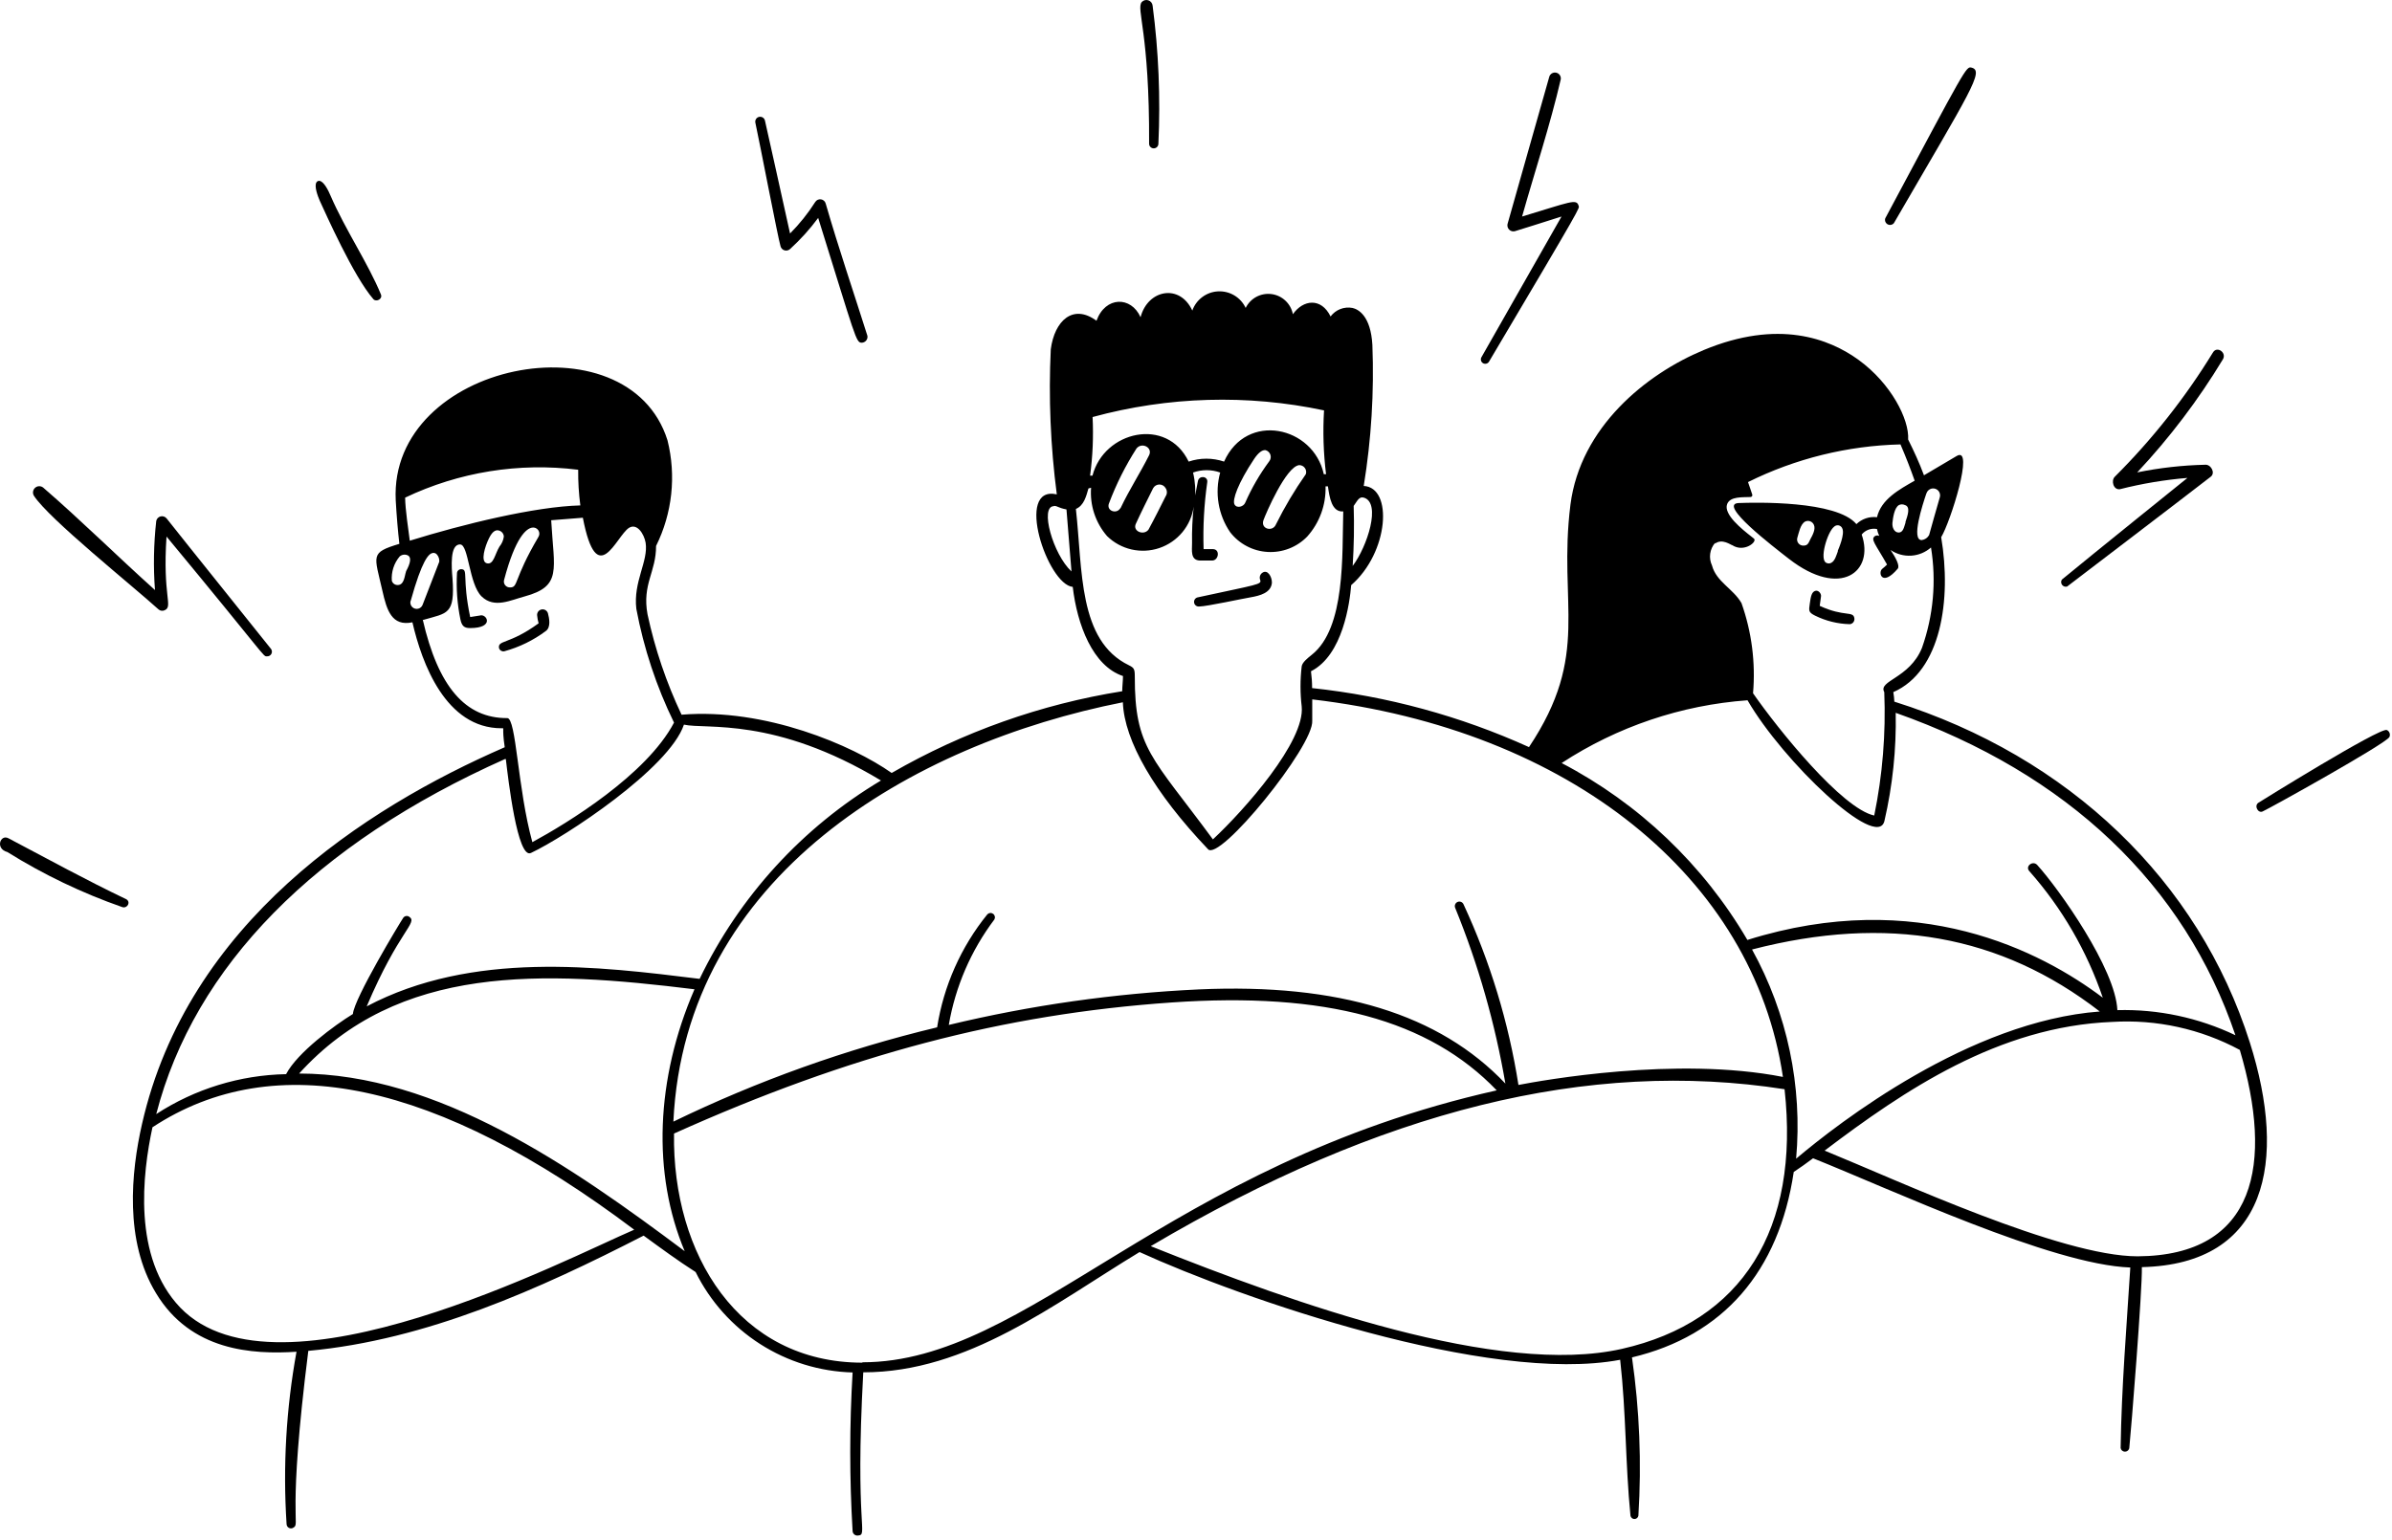 <svg width="146" height="94" viewBox="0 0 146 94" fill="none" xmlns="http://www.w3.org/2000/svg">
<path d="M110.787 37.588C111.448 37.914 112.173 38.092 112.91 38.109C112.951 38.105 112.991 38.092 113.028 38.072C113.064 38.051 113.096 38.024 113.122 37.991C113.147 37.958 113.166 37.92 113.177 37.88C113.188 37.84 113.191 37.798 113.186 37.757C113.124 37.274 112.58 37.688 111.07 36.99L111.147 36.423C111.185 36.262 110.994 36.002 110.787 36.078C110.58 36.155 110.526 36.4 110.465 36.845C110.403 37.289 110.373 37.381 110.787 37.588ZM30.776 39.765C31.698 39.514 32.565 39.09 33.329 38.516C33.628 38.286 33.528 37.749 33.444 37.443C33.42 37.363 33.367 37.295 33.296 37.252C33.225 37.209 33.141 37.193 33.059 37.209C32.977 37.224 32.904 37.269 32.853 37.334C32.803 37.4 32.778 37.482 32.784 37.565C32.799 37.731 32.83 37.896 32.876 38.056C31.06 39.382 30.355 39.052 30.462 39.589C30.486 39.65 30.53 39.701 30.587 39.733C30.645 39.766 30.711 39.777 30.776 39.765ZM28.691 38.347C30.224 38.347 29.703 37.443 29.289 37.581L28.699 37.673C28.193 35.273 28.599 34.767 28.162 34.752C28.096 34.748 28.031 34.77 27.981 34.812C27.931 34.855 27.9 34.916 27.894 34.982C27.84 35.93 27.909 36.881 28.101 37.81C28.185 38.224 28.339 38.347 28.691 38.347ZM73.204 37.029C73.641 37.029 75.94 36.53 76.331 36.469C76.906 36.37 77.588 36.193 77.634 35.572C77.634 35.189 77.358 34.744 77.044 34.974C76.978 35.02 76.93 35.087 76.907 35.163C76.883 35.239 76.885 35.321 76.914 35.396C77.029 35.695 76.783 35.672 73.081 36.477C73.013 36.498 72.955 36.544 72.919 36.605C72.884 36.667 72.872 36.74 72.888 36.809C72.903 36.879 72.944 36.94 73.003 36.981C73.061 37.021 73.133 37.038 73.204 37.029ZM22.789 18.264C22.957 18.456 23.371 18.264 23.249 17.973C22.482 16.102 21.072 14.017 20.183 11.963C20.045 11.633 19.769 11.074 19.5 11.043C19.467 11.039 19.433 11.043 19.401 11.057C19.37 11.07 19.344 11.092 19.324 11.12C19.155 11.35 19.401 11.986 19.516 12.254C19.868 13.013 21.578 16.877 22.789 18.264ZM47.64 15.029C47.654 15.089 47.684 15.144 47.726 15.189C47.768 15.234 47.822 15.267 47.88 15.284C47.939 15.302 48.002 15.304 48.062 15.29C48.122 15.277 48.177 15.247 48.222 15.206C48.855 14.629 49.43 13.993 49.939 13.305C52.239 20.663 52.239 20.924 52.599 20.924C52.651 20.922 52.702 20.91 52.748 20.887C52.794 20.864 52.835 20.832 52.868 20.792C52.901 20.752 52.925 20.705 52.938 20.655C52.951 20.605 52.953 20.553 52.944 20.502C52.086 17.789 51.181 15.137 50.399 12.431C50.382 12.364 50.345 12.303 50.293 12.257C50.241 12.21 50.177 12.18 50.108 12.171C50.039 12.161 49.969 12.171 49.906 12.201C49.843 12.231 49.791 12.279 49.755 12.339C49.315 13.031 48.801 13.674 48.222 14.255C47.762 12.155 46.689 7.356 46.689 7.356C46.67 7.279 46.621 7.213 46.553 7.172C46.484 7.131 46.402 7.119 46.325 7.138C46.248 7.157 46.181 7.206 46.141 7.275C46.1 7.343 46.087 7.425 46.107 7.502C46.367 8.69 47.479 14.5 47.64 15.029ZM7.711 54.904C5.243 53.724 3.043 52.513 0.513 51.179C0.023 50.918 -0.314 51.815 0.452 52.022C2.661 53.401 5.016 54.529 7.474 55.387C7.78 55.471 7.995 55.073 7.711 54.904ZM9.674 37.205C9.726 37.252 9.792 37.281 9.862 37.289C9.932 37.297 10.002 37.284 10.065 37.251C10.57 37.006 9.919 36.4 10.164 32.759C16.381 40.263 16.036 40.072 16.296 40.072C16.35 40.075 16.404 40.063 16.451 40.037C16.499 40.011 16.538 39.971 16.563 39.924C16.589 39.876 16.601 39.822 16.597 39.769C16.593 39.715 16.574 39.663 16.542 39.62C15.568 38.393 11.306 33.096 10.172 31.655C10.129 31.601 10.072 31.561 10.007 31.538C9.942 31.515 9.872 31.512 9.805 31.528C9.738 31.544 9.677 31.579 9.629 31.629C9.581 31.679 9.549 31.741 9.536 31.809C9.38 33.209 9.354 34.62 9.459 36.025C7.159 33.962 4.959 31.778 2.637 29.77C2.566 29.713 2.479 29.683 2.388 29.685C2.298 29.687 2.212 29.721 2.144 29.781C2.076 29.84 2.032 29.922 2.018 30.011C2.004 30.1 2.023 30.191 2.07 30.268C2.974 31.671 8.079 35.756 9.674 37.205ZM70.138 8.774C70.138 8.85 70.167 8.922 70.221 8.975C70.274 9.028 70.346 9.058 70.421 9.058C70.496 9.058 70.568 9.028 70.622 8.975C70.675 8.922 70.705 8.85 70.705 8.774C70.836 5.959 70.718 3.137 70.352 0.343C70.344 0.269 70.315 0.199 70.268 0.141C70.222 0.084 70.159 0.041 70.088 0.018C70.018 -0.004 69.942 -0.006 69.871 0.013C69.799 0.033 69.735 0.073 69.685 0.128C69.34 0.572 70.168 1.975 70.138 8.774ZM90.88 22.089C96.713 12.247 96.399 12.737 96.353 12.561C96.222 12.116 95.855 12.331 92.903 13.22C93.67 10.499 94.628 7.594 95.264 4.842C95.278 4.753 95.257 4.662 95.207 4.588C95.156 4.513 95.08 4.46 94.993 4.439C94.905 4.418 94.813 4.43 94.734 4.474C94.655 4.517 94.596 4.588 94.567 4.673C93.701 7.74 92.842 10.737 92.014 13.68C92.001 13.741 92.003 13.804 92.021 13.864C92.039 13.924 92.071 13.978 92.116 14.022C92.16 14.065 92.215 14.097 92.275 14.114C92.335 14.13 92.398 14.132 92.459 14.117C92.459 14.117 94.49 13.489 95.31 13.22L90.412 21.828C90.383 21.89 90.379 21.96 90.4 22.025C90.42 22.09 90.465 22.144 90.524 22.177C90.584 22.21 90.653 22.219 90.719 22.203C90.785 22.187 90.843 22.146 90.88 22.089ZM145.687 44.571C145.288 44.38 137.914 48.964 137.837 49.017C137.569 49.209 137.837 49.684 138.113 49.538C138.558 49.339 145.602 45.422 145.84 45.001C145.858 44.962 145.869 44.921 145.871 44.879C145.873 44.836 145.867 44.794 145.852 44.754C145.838 44.714 145.816 44.678 145.788 44.646C145.759 44.615 145.725 44.589 145.687 44.571ZM126.171 35.81C126.171 35.81 133.56 30.176 134.94 29.103C135.239 28.865 134.94 28.336 134.587 28.375C133.196 28.408 131.811 28.564 130.448 28.842C132.427 26.731 134.179 24.419 135.676 21.943C135.929 21.529 135.316 21.1 135.07 21.522C133.381 24.277 131.372 26.821 129.084 29.103C128.838 29.34 128.992 29.923 129.39 29.869C130.743 29.525 132.123 29.294 133.514 29.179C133.514 29.179 127.658 33.894 125.849 35.388C125.818 35.437 125.804 35.494 125.806 35.552C125.809 35.609 125.829 35.664 125.864 35.71C125.899 35.756 125.947 35.79 126.002 35.808C126.057 35.826 126.116 35.826 126.171 35.81ZM115.6 13.619C120.307 5.509 121.127 4.328 120.338 4.129C120 4.045 120.016 4.076 115.071 13.328C115.048 13.396 115.05 13.47 115.076 13.537C115.102 13.604 115.151 13.66 115.214 13.695C115.277 13.73 115.35 13.741 115.421 13.727C115.492 13.713 115.555 13.675 115.6 13.619Z" fill="black"/>
<path d="M137.324 63.651C134.197 53.785 126.294 46.197 115.624 42.839C115.616 42.644 115.596 42.449 115.562 42.257C118.475 40.984 119.127 36.607 118.483 32.798C119.042 31.885 120.529 27.194 119.433 27.838L117.433 29.019C117.149 28.252 116.819 27.539 116.467 26.834C116.543 25.608 115.424 23.415 113.454 21.982C111.645 20.663 108.533 19.483 103.995 21.369C100.454 22.84 96.46 26.09 95.855 30.812C95.088 36.944 97.12 39.919 93.325 45.614C89.133 43.716 84.664 42.499 80.087 42.011C80.087 41.668 80.064 41.325 80.018 40.984C81.973 39.995 82.387 36.776 82.471 35.726C84.771 33.733 85.039 29.762 83.238 29.67C83.701 26.826 83.878 23.942 83.766 21.062C83.667 19.276 82.9 18.877 82.548 18.801C82.299 18.754 82.042 18.778 81.806 18.87C81.57 18.962 81.365 19.119 81.214 19.322C80.639 18.149 79.535 18.295 78.914 19.184C78.853 18.868 78.695 18.58 78.461 18.36C78.227 18.139 77.93 17.997 77.611 17.955C77.293 17.913 76.969 17.972 76.685 18.123C76.402 18.275 76.174 18.512 76.032 18.801C75.884 18.484 75.644 18.219 75.345 18.039C75.045 17.859 74.699 17.772 74.349 17.789C74 17.806 73.664 17.927 73.384 18.136C73.103 18.345 72.891 18.632 72.775 18.962C72.008 17.298 70.053 17.682 69.616 19.368C69.041 18.073 67.47 18.08 66.926 19.583C65.493 18.525 64.366 19.583 64.136 21.323C63.996 24.281 64.12 27.247 64.504 30.184C61.905 29.601 63.929 35.687 65.477 35.833C65.745 38.133 66.696 40.662 68.543 41.275C68.543 41.582 68.497 41.896 68.497 42.203C63.541 42.994 58.772 44.686 54.424 47.193C52.032 45.507 46.712 43.215 41.6 43.636C40.673 41.679 39.976 39.621 39.522 37.504C39.185 35.657 40.051 34.928 40.044 33.334C41.036 31.334 41.283 29.046 40.741 26.88C38.327 19.215 23.739 22.128 24.154 30.544C24.207 31.502 24.291 32.46 24.376 33.204C22.574 33.748 22.843 33.878 23.341 36.071C23.609 37.267 23.916 38.255 25.173 37.995C25.748 40.486 27.197 44.464 30.615 44.464C30.822 44.464 30.615 44.334 30.807 45.622C22.23 49.355 11.46 56.353 8.67 68.618C7.995 71.576 7.589 75.777 9.52 78.95C11.644 82.484 15.4 82.706 18.098 82.53C17.466 86 17.263 89.535 17.492 93.055C17.494 93.104 17.509 93.152 17.535 93.193C17.562 93.234 17.6 93.267 17.644 93.289C17.688 93.31 17.738 93.319 17.787 93.314C17.835 93.309 17.882 93.291 17.922 93.261C18.335 93.016 17.523 92.756 18.818 82.476C26.039 81.81 32.923 78.705 39.285 75.44C40.335 76.206 41.377 76.973 42.458 77.663C43.347 79.459 44.709 80.98 46.397 82.06C48.085 83.141 50.036 83.74 52.04 83.795C51.848 87.022 51.848 90.257 52.04 93.484C52.043 93.523 52.053 93.561 52.071 93.596C52.089 93.63 52.114 93.661 52.144 93.686C52.174 93.711 52.209 93.73 52.246 93.741C52.284 93.753 52.323 93.756 52.362 93.752C53.021 93.691 52.17 93.361 52.691 83.787C59.069 83.787 64.304 79.625 69.555 76.444C75.733 79.272 90.88 84.538 98.89 83.021C99.258 86.286 99.204 89.383 99.519 92.541C99.529 92.598 99.559 92.649 99.603 92.686C99.647 92.723 99.703 92.743 99.76 92.743C99.818 92.743 99.874 92.723 99.918 92.686C99.962 92.649 99.992 92.598 100.002 92.541C100.203 89.314 100.072 86.075 99.611 82.875C105.168 81.557 108.579 77.64 109.484 71.553C109.852 71.308 110.25 71.032 110.664 70.718C115.409 72.611 125.228 77.218 130.027 77.387C129.804 80.951 129.49 84.715 129.436 88.409C129.447 88.472 129.48 88.528 129.528 88.569C129.576 88.61 129.638 88.632 129.701 88.632C129.764 88.632 129.825 88.61 129.874 88.569C129.922 88.528 129.955 88.472 129.965 88.409C130.073 87.39 130.77 78.69 130.732 77.364C138.413 77.187 139.624 70.902 137.324 63.651ZM82.624 30.889C82.831 30.613 82.946 30.291 83.245 30.383C84.318 30.697 83.46 33.365 82.563 34.553C82.64 33.334 82.663 32.1 82.624 30.889ZM64.327 30.889C64.573 30.889 64.542 30.996 65.094 31.104L65.4 34.89C64.266 33.84 63.446 30.904 64.327 30.904V30.889ZM117.586 30.122C117.618 30.015 117.692 29.924 117.792 29.871C117.891 29.818 118.007 29.806 118.115 29.839C118.223 29.871 118.313 29.945 118.366 30.044C118.419 30.144 118.431 30.26 118.398 30.368C118.13 31.318 117.923 32.008 117.747 32.667C117.702 32.749 117.638 32.82 117.561 32.873C117.483 32.926 117.395 32.961 117.302 32.974C116.628 32.997 117.348 30.812 117.586 30.107V30.122ZM104.685 33.188C105.122 32.859 105.651 33.281 105.735 33.288C106.456 33.748 107.268 33.081 107.061 32.89L106.908 32.767C106.341 32.322 105.176 31.402 105.421 30.774C105.605 30.299 106.356 30.368 106.847 30.345C106.864 30.344 106.881 30.34 106.897 30.332C106.912 30.323 106.926 30.312 106.936 30.298C106.946 30.284 106.953 30.268 106.956 30.251C106.96 30.233 106.959 30.216 106.954 30.199C106.877 29.954 106.785 29.709 106.693 29.433C109.59 27.996 112.767 27.211 115.999 27.133C116.329 27.899 116.612 28.628 116.865 29.348C115.907 29.892 114.819 30.49 114.566 31.579C114.338 31.55 114.107 31.574 113.889 31.647C113.672 31.72 113.473 31.84 113.309 32C112.105 30.552 107.123 30.674 106.119 30.713C104.823 30.766 108.242 33.38 109.185 34.116C112.35 36.577 114.42 34.883 113.631 32.637C113.741 32.501 113.887 32.398 114.051 32.338C114.216 32.279 114.394 32.266 114.566 32.299C114.594 32.445 114.641 32.587 114.704 32.721C114.666 32.702 114.624 32.692 114.581 32.692C114.539 32.692 114.497 32.702 114.458 32.721C114.144 32.92 114.458 33.188 115.179 34.469C115.09 34.559 114.995 34.644 114.895 34.722C114.604 34.936 114.857 35.871 115.831 34.722C115.976 34.545 115.7 34.032 115.394 33.58C115.764 33.832 116.207 33.953 116.654 33.926C117.101 33.898 117.526 33.722 117.862 33.426C118.197 35.484 118.007 37.593 117.31 39.558C116.543 41.436 114.619 41.544 115.01 42.257C115.111 44.784 114.906 47.314 114.397 49.792C112.427 49.362 108.548 44.556 107 42.326C107.16 40.462 106.92 38.585 106.295 36.822C105.781 35.933 104.762 35.526 104.494 34.522C104.389 34.298 104.351 34.049 104.385 33.804C104.419 33.559 104.523 33.33 104.685 33.142V33.188ZM116.306 31.908C116.221 32.161 116.168 32.514 115.892 32.514C115.616 32.514 115.478 32.192 115.509 31.916C115.539 31.64 115.616 31.004 115.907 30.835C115.963 30.808 116.025 30.793 116.087 30.793C116.15 30.793 116.211 30.808 116.267 30.835C116.628 30.935 116.436 31.471 116.306 31.862V31.908ZM112.174 33.671C112.09 33.878 112.006 34.254 111.76 34.369C111.717 34.39 111.67 34.401 111.622 34.401C111.574 34.401 111.527 34.39 111.484 34.369C111.024 34.2 111.53 32.491 111.944 32.161C111.98 32.125 112.025 32.097 112.074 32.083C112.124 32.068 112.176 32.066 112.227 32.076C112.277 32.087 112.324 32.11 112.363 32.144C112.402 32.178 112.432 32.22 112.45 32.269C112.611 32.621 112.22 33.511 112.174 33.625V33.671ZM110.495 32.928C110.396 33.127 110.35 33.311 110.089 33.311C110.028 33.315 109.966 33.305 109.91 33.28C109.854 33.255 109.805 33.216 109.767 33.168C109.729 33.119 109.704 33.062 109.693 33.002C109.683 32.941 109.687 32.879 109.706 32.821C109.79 32.568 109.882 31.993 110.189 31.839C110.237 31.817 110.29 31.805 110.344 31.803C110.397 31.802 110.45 31.812 110.5 31.832C110.549 31.852 110.594 31.882 110.632 31.921C110.669 31.959 110.699 32.004 110.718 32.054C110.825 32.307 110.649 32.652 110.495 32.928ZM106.663 42.755C108.84 46.511 114.573 51.953 115.018 50.129C115.519 47.963 115.751 45.744 115.708 43.521C126.209 47.231 133.338 54.031 136.443 63.206C134.195 62.133 131.726 61.608 129.237 61.673C129.13 59.151 125.673 54.276 124.347 52.812C124.078 52.513 123.58 52.896 123.871 53.195C125.86 55.446 127.381 58.07 128.348 60.914C124.592 58.085 117.026 54.138 106.655 57.388C103.965 52.795 100.036 49.053 95.318 46.587C98.713 44.367 102.617 43.048 106.663 42.755ZM66.688 25.462C71.298 24.204 76.141 24.064 80.815 25.056C80.737 26.355 80.778 27.658 80.938 28.95H80.8C80.164 26.021 76.086 25.117 74.714 28.183C74.013 27.945 73.253 27.945 72.552 28.183C71.226 25.424 67.386 26.313 66.681 29.042H66.535C66.696 27.856 66.747 26.657 66.688 25.462ZM77.113 31.77C77.251 31.38 78.493 28.482 79.298 28.398C79.365 28.397 79.431 28.412 79.491 28.442C79.551 28.472 79.603 28.515 79.642 28.569C79.682 28.623 79.709 28.686 79.719 28.752C79.73 28.818 79.725 28.886 79.704 28.95C79.02 29.924 78.41 30.949 77.88 32.016C77.688 32.491 76.937 32.307 77.113 31.77ZM76.002 30.697C75.91 30.927 75.496 31.065 75.35 30.797C75.204 30.529 75.557 29.509 76.553 28.014C76.806 27.639 77.044 27.455 77.251 27.485C77.318 27.505 77.38 27.54 77.43 27.589C77.481 27.637 77.519 27.697 77.541 27.764C77.563 27.831 77.568 27.901 77.556 27.97C77.544 28.039 77.516 28.105 77.473 28.16C76.89 28.948 76.396 29.799 76.002 30.697ZM69.333 31.97C69.662 31.249 70.03 30.521 70.383 29.808C70.421 29.739 70.476 29.682 70.543 29.642C70.611 29.602 70.688 29.581 70.766 29.581C70.845 29.581 70.921 29.602 70.989 29.642C71.056 29.682 71.112 29.739 71.149 29.808C71.198 29.881 71.223 29.966 71.223 30.053C71.223 30.141 71.198 30.226 71.149 30.299C70.812 30.966 70.467 31.663 70.099 32.338C69.808 32.721 69.103 32.43 69.333 31.97ZM68.405 31.004L68.359 31.058C68.122 31.402 67.524 31.18 67.685 30.743C68.127 29.566 68.692 28.438 69.371 27.378C69.701 26.98 70.368 27.325 70.138 27.792C69.593 28.881 68.927 29.9 68.405 31.004ZM65.669 31.073C66.159 30.866 66.297 30.306 66.435 29.823L66.596 29.777C66.556 30.309 66.621 30.844 66.788 31.35C66.956 31.857 67.221 32.325 67.57 32.729C67.983 33.135 68.501 33.418 69.066 33.547C69.631 33.675 70.221 33.645 70.769 33.458C71.318 33.271 71.804 32.935 72.173 32.489C72.542 32.042 72.779 31.501 72.859 30.927C72.78 31.666 72.746 32.408 72.759 33.15C72.759 33.61 72.652 34.185 73.219 34.223H73.986C74.384 34.223 74.492 33.533 74.032 33.526H73.464C73.42 32.16 73.494 30.793 73.687 29.44C73.74 29.065 73.196 29.011 73.119 29.363C72.782 31.012 73.119 30.069 72.82 28.85C73.356 28.658 73.941 28.658 74.476 28.85C74.307 29.465 74.274 30.108 74.379 30.737C74.483 31.366 74.723 31.964 75.082 32.491C75.355 32.845 75.701 33.136 76.096 33.344C76.492 33.553 76.927 33.674 77.374 33.699C77.82 33.725 78.267 33.654 78.683 33.492C79.1 33.33 79.477 33.08 79.788 32.759C80.541 31.919 80.942 30.821 80.907 29.693H81.053C81.145 30.36 81.283 31.28 81.988 31.226C81.912 33.848 82.141 38.34 80.064 39.98C79.796 40.195 79.489 40.44 79.451 40.685C79.355 41.497 79.355 42.318 79.451 43.13C79.673 45.254 75.956 49.454 74.032 51.248C70.322 46.204 69.256 45.706 69.264 41.283C69.264 40.839 69.21 40.77 68.903 40.616C65.799 39.114 66.083 34.783 65.669 31.073ZM68.536 42.877C68.62 45.231 70.467 48.412 73.725 51.838C74.384 52.697 80.21 45.545 80.095 43.997V42.701C95.786 44.548 107.031 53.578 108.824 65.751C102.309 64.471 94.076 65.973 92.681 66.241C92.083 62.429 90.956 58.719 89.332 55.219C89.304 55.151 89.251 55.096 89.183 55.067C89.116 55.039 89.039 55.038 88.971 55.065C88.903 55.093 88.849 55.146 88.82 55.214C88.791 55.281 88.79 55.358 88.818 55.426C90.227 58.88 91.255 62.479 91.884 66.157C87.852 61.91 81.72 60.025 73.173 60.408C68.029 60.647 62.919 61.373 57.911 62.577C58.312 60.24 59.266 58.032 60.694 56.138C60.725 56.081 60.735 56.015 60.721 55.951C60.706 55.888 60.67 55.831 60.617 55.793C60.565 55.755 60.5 55.736 60.435 55.742C60.37 55.748 60.31 55.777 60.265 55.824C58.654 57.814 57.596 60.194 57.199 62.723C51.641 64.056 46.244 65.986 41.101 68.48C41.807 53.463 55.688 45.415 68.536 42.877ZM35.291 28.681C35.283 29.409 35.327 30.137 35.422 30.858C32.662 30.927 28.277 32 25.012 33.012C24.928 32.338 24.736 31.111 24.728 30.383C28.014 28.817 31.68 28.227 35.291 28.681ZM32.854 32.798C31.32 35.404 31.65 35.864 31.137 35.864C31.079 35.867 31.021 35.857 30.968 35.833C30.916 35.81 30.869 35.774 30.833 35.729C30.797 35.684 30.773 35.631 30.761 35.574C30.75 35.518 30.753 35.459 30.769 35.404C31.466 32.767 32.133 32.276 32.47 32.215C32.544 32.2 32.62 32.207 32.689 32.236C32.759 32.265 32.818 32.314 32.859 32.377C32.9 32.439 32.922 32.513 32.921 32.588C32.92 32.663 32.896 32.736 32.854 32.798ZM30.485 33.373C30.201 33.84 30.132 34.492 29.718 34.392C29.305 34.292 29.604 33.357 29.849 32.859C30.094 32.361 30.309 32.353 30.454 32.391C30.536 32.414 30.609 32.461 30.663 32.527C30.717 32.593 30.748 32.674 30.753 32.759C30.723 32.985 30.63 33.197 30.485 33.373ZM24.782 34.906C24.698 35.105 24.69 35.718 24.276 35.718C24.195 35.721 24.116 35.697 24.051 35.65C23.986 35.603 23.938 35.535 23.916 35.458C23.875 34.921 24.046 34.39 24.391 33.978C24.462 33.914 24.552 33.875 24.647 33.865C24.742 33.856 24.837 33.876 24.92 33.924C25.104 34.047 25.066 34.369 24.782 34.883V34.906ZM25.066 36.692C25.763 34.185 26.162 33.817 26.399 33.763C26.448 33.752 26.499 33.755 26.547 33.771C26.594 33.787 26.636 33.816 26.668 33.855C26.772 33.976 26.824 34.133 26.813 34.292L25.802 36.906C25.77 37.004 25.701 37.085 25.61 37.132C25.518 37.178 25.412 37.187 25.315 37.155C25.217 37.124 25.136 37.055 25.089 36.964C25.043 36.872 25.034 36.766 25.066 36.669V36.692ZM25.832 37.849C27.304 37.42 27.779 37.542 27.618 35.304C27.564 34.668 27.442 33.219 28.086 33.242C28.607 33.242 28.622 35.664 29.396 36.416C30.171 37.167 31.175 36.638 32.018 36.416C34.318 35.787 33.812 34.806 33.643 31.763L35.575 31.61C36.441 36.101 37.606 32.736 38.388 32.23C38.886 31.916 39.315 32.606 39.407 33.135C39.584 34.269 38.641 35.511 38.84 37.175C39.292 39.582 40.065 41.918 41.14 44.119C39.461 47.308 34.64 50.252 32.493 51.417C31.589 48.136 31.512 43.828 30.96 43.843C28.415 43.859 26.744 41.935 25.802 37.826L25.832 37.849ZM30.876 46.358C31.014 47.515 31.581 52.49 32.409 52.076C34.494 51.095 40.841 46.925 41.745 44.242C43.087 44.548 47.272 43.736 53.772 47.653C48.975 50.518 45.127 54.73 42.703 59.764C36.502 58.998 28.829 58.039 22.383 61.443C24.353 56.798 25.533 56.338 24.974 55.97C24.945 55.95 24.912 55.936 24.878 55.929C24.843 55.922 24.808 55.923 24.773 55.93C24.739 55.937 24.706 55.951 24.678 55.971C24.649 55.991 24.624 56.017 24.606 56.047C24.406 56.345 21.609 60.968 21.54 61.91C20.459 62.57 18.151 64.256 17.462 65.582C14.644 65.637 11.898 66.482 9.536 68.02C11.866 58.998 19.232 51.509 30.845 46.334L30.876 46.358ZM11 79.832C8.072 76.766 8.7 71.638 9.306 68.825C16.787 63.911 26.675 66.011 38.71 75.079C34.663 76.812 16.979 86.033 11 79.832ZM18.236 65.567C24.322 58.829 33.122 59.258 42.389 60.4C40.013 65.881 39.806 71.668 41.791 76.39C34.892 71.224 26.744 65.544 18.236 65.544V65.567ZM52.638 83.197C45.087 83.197 41.032 76.567 41.14 69.208C51.871 64.386 61.246 61.918 71.517 61.205C80.9 60.554 87.216 62.263 91.355 66.571C71.134 71.101 62.787 83.174 52.638 83.174V83.197ZM98.998 82.354C91.493 84.048 79.068 79.617 70.237 76.084C84.311 67.774 96.974 64.639 108.924 66.502C109.867 75.064 106.341 80.69 98.998 82.354ZM109.629 70.749C110.027 66.316 109.09 61.866 106.939 57.971C115.171 55.84 122.124 57.081 128.164 61.757C120.23 62.347 112.235 68.541 109.622 70.749H109.629ZM130.479 76.704C125.788 76.704 115.915 72.105 111.369 70.25C116.229 66.571 121.986 62.669 128.915 62.393C131.622 62.226 134.322 62.818 136.711 64.103C138.765 71.032 137.738 76.659 130.471 76.704H130.479Z" fill="black"/>
</svg>
